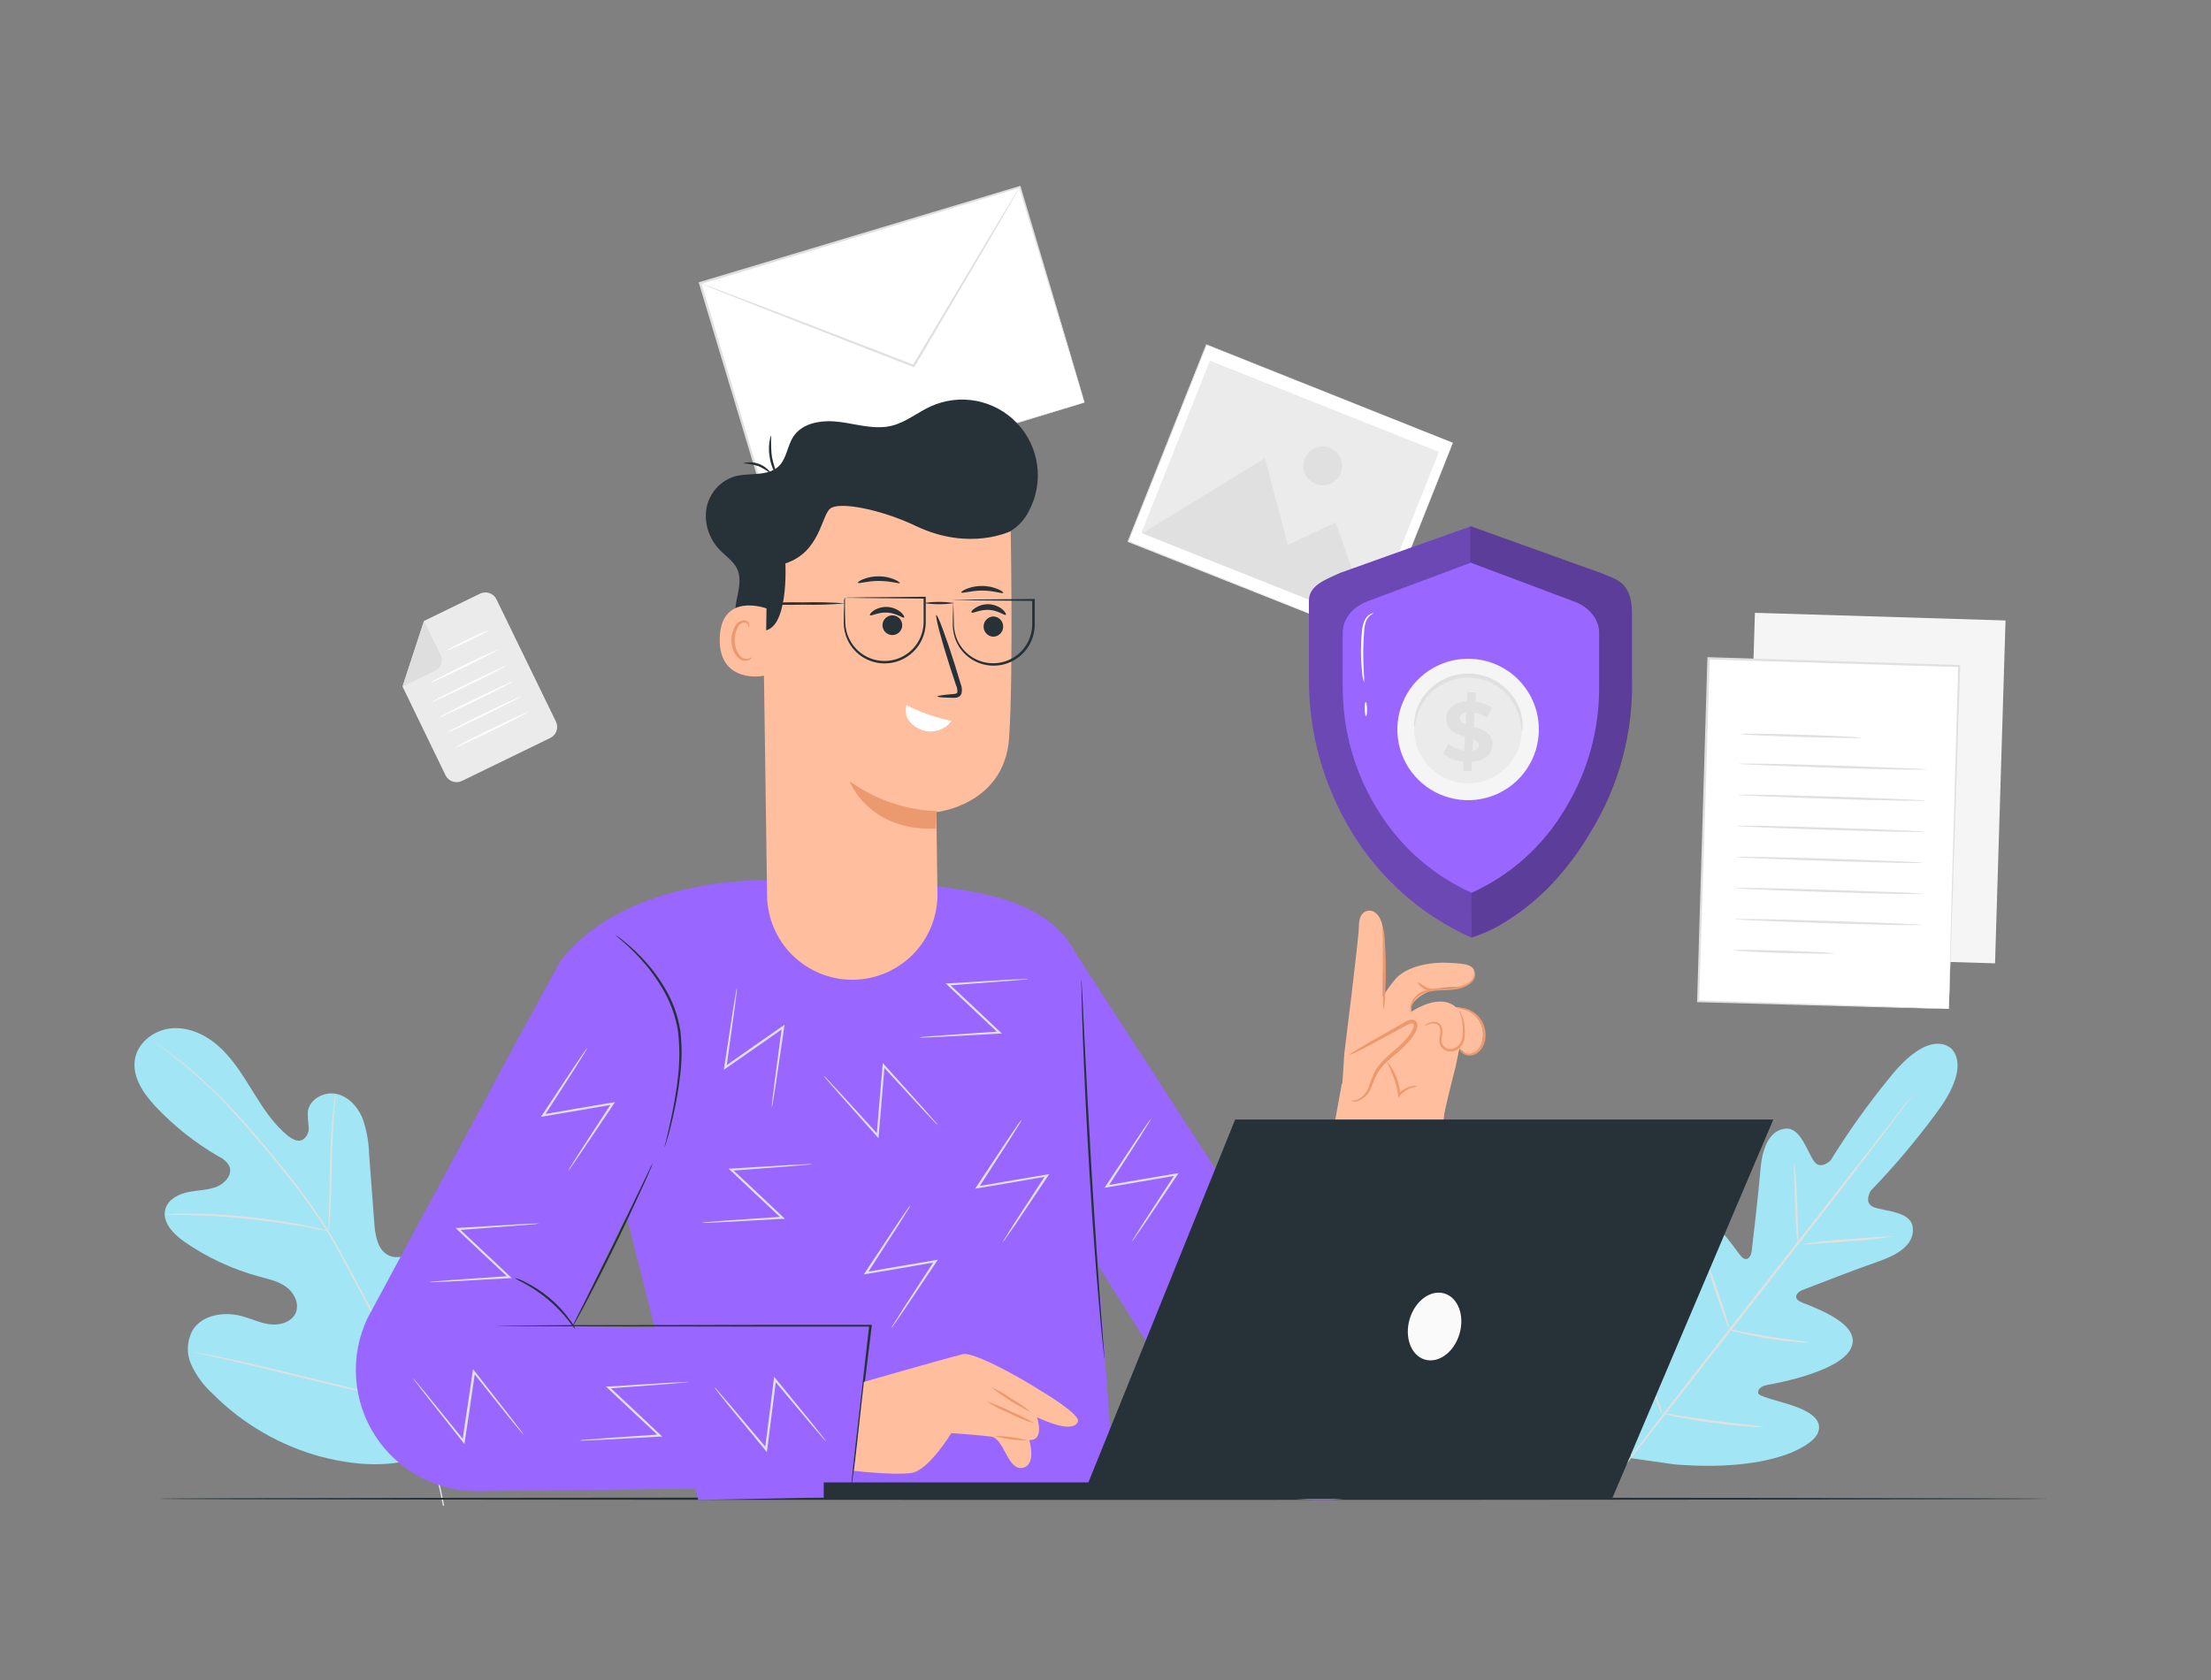 <svg xmlns="http://www.w3.org/2000/svg" width="500" height="380" viewBox="0 0 500 380" fill="none"><rect x="0" y="0" width="500" height="380" fill="#808080" stroke="none"/><path d="M99.24 328.06C113.08 316.73 114.87 297.69 112.91 280.87C112.58 278.06 112.65 275.07 111.09 272.71C109.53 270.35 106.23 268.92 103.77 270.32C101.77 271.48 101.01 273.99 99.99 276.1C98.619 278.935 96.477 281.326 93.81 283C92.07 284.08 89.87 284.83 87.99 284C85.42 282.86 84.86 279.53 84.65 276.73C84.25 271.51 83.857 266.287 83.47 261.06C83.404 258.245 82.884 255.459 81.93 252.81C80.83 250.23 78.68 247.92 75.93 247.4C73.18 246.88 69.93 248.68 69.61 251.47C69.597 252.64 69.664 253.809 69.81 254.97C69.867 255.55 69.753 256.135 69.483 256.651C69.213 257.168 68.799 257.595 68.29 257.88C67.19 258.3 65.99 257.6 65.07 256.88C61.91 254.3 59.62 250.82 57.47 247.35C55.32 243.88 53.21 240.35 50.3 237.45C47.39 234.55 43.51 232.45 39.43 232.55C35.35 232.65 31.22 235.5 30.52 239.55C29.82 243.6 32.47 247.4 35.27 250.38C39.44 254.782 44.223 258.561 49.47 261.6C50.475 262.048 51.312 262.805 51.86 263.76C52.63 265.58 50.99 267.58 49.18 268.35C47.12 269.22 44.8 269.19 42.61 269.63C40.42 270.07 38.1 271.23 37.43 273.36C36.51 276.36 39.18 279.12 41.72 280.89C46.839 284.434 52.523 287.082 58.53 288.72C60.68 289.3 62.93 289.78 64.73 291.09C66.53 292.4 67.73 294.83 66.9 296.89C66.07 298.95 63.49 299.79 61.27 299.57C59.05 299.35 57 298.34 54.85 297.74C50.85 296.61 45.85 297.29 43.59 300.82C42.922 302.024 42.545 303.367 42.492 304.743C42.438 306.119 42.708 307.488 43.28 308.74C44.444 311.23 46.097 313.461 48.14 315.3C54.947 322.136 63.441 327.049 72.76 329.54C82.06 331.89 90.51 332.04 99.24 328.06Z" fill="#A2E5F4"></path><path d="M100.45 340.55C99.012 332.793 96.825 325.194 93.92 317.86C90.329 308.901 86.219 300.16 81.61 291.68L78 285C76.82 282.8 75.65 280.62 74.37 278.56C71.917 274.611 69.246 270.802 66.37 267.15C63.64 263.64 60.91 260.4 58.37 257.4C55.83 254.4 53.37 251.65 51 249.23C47.312 245.404 43.33 241.873 39.09 238.67C37.59 237.53 36.39 236.67 35.58 236.13L34.65 235.49C34.544 235.417 34.433 235.351 34.32 235.29C34.32 235.29 34.42 235.38 34.62 235.53L35.53 236.2C36.33 236.78 37.53 237.64 38.99 238.8C43.181 242.046 47.122 245.602 50.78 249.44C53.11 251.86 55.55 254.62 58.11 257.63C60.67 260.64 63.37 263.88 66.11 267.39C68.985 271.036 71.656 274.838 74.11 278.78C75.38 280.83 76.54 283 77.72 285.2L81.3 291.89C85.871 300.358 89.964 309.075 93.56 318C96.469 325.308 98.679 332.875 100.16 340.6" fill="#E0E0E0"></path><path d="M74.29 278.51C74.384 278.11 74.438 277.701 74.45 277.29C74.53 276.51 74.61 275.36 74.69 273.95C74.86 271.13 74.96 267.23 75.06 262.95C75.16 258.67 75.32 254.75 75.55 251.95C75.65 250.54 75.76 249.41 75.84 248.62C75.898 248.216 75.925 247.808 75.92 247.4C75.796 247.791 75.713 248.193 75.67 248.6C75.54 249.38 75.39 250.52 75.25 251.92C74.94 254.74 74.73 258.64 74.63 262.92C74.53 267.2 74.46 271.05 74.4 273.92C74.35 275.27 74.32 276.4 74.29 277.26C74.25 277.676 74.25 278.094 74.29 278.51Z" fill="#E0E0E0"></path><path d="M37.26 274.79H37.64H38.73C39.67 274.79 41.03 274.79 42.73 274.84C46.1 274.91 50.73 275.17 55.88 275.7C61.03 276.23 65.61 276.91 68.93 277.5C70.59 277.79 71.93 278.05 72.86 278.23L73.92 278.44C74.17 278.44 74.3 278.5 74.3 278.44C74.187 278.38 74.066 278.34 73.94 278.32L72.89 278.03C71.98 277.8 70.64 277.49 68.98 277.17C65.67 276.5 61.05 275.77 55.92 275.23C50.79 274.69 46.12 274.49 42.73 274.5C41.04 274.5 39.73 274.5 38.73 274.59L37.65 274.66C37.514 274.683 37.382 274.726 37.26 274.79Z" fill="#E0E0E0"></path><path d="M93.46 317.22C93.539 317.069 93.606 316.912 93.66 316.75C93.8 316.4 93.96 315.95 94.17 315.4C94.61 314.22 95.17 312.49 95.91 310.4C97.32 306.13 99.09 300.17 100.97 293.56C102.85 286.95 104.56 280.99 105.9 276.7C106.57 274.6 107.11 272.88 107.51 271.62C107.69 271.06 107.83 270.62 107.94 270.24C108.001 270.082 108.045 269.918 108.07 269.75C107.981 269.894 107.91 270.048 107.86 270.21C107.73 270.57 107.56 271.02 107.35 271.57C106.91 272.75 106.35 274.47 105.62 276.57C104.2 280.84 102.43 286.8 100.56 293.41C98.69 300.02 97 306 95.62 310.27C94.96 312.37 94.41 314.09 94.02 315.34C93.84 315.91 93.7 316.34 93.58 316.73C93.524 316.889 93.484 317.053 93.46 317.22Z" fill="#E0E0E0"></path><path d="M43.72 305.79C43.875 305.864 44.04 305.915 44.21 305.94L45.66 306.28L51 307.5C55.5 308.5 61.7 310.03 68.55 311.71C75.4 313.39 81.61 314.85 86.13 315.81C88.39 316.29 90.22 316.66 91.49 316.89L92.95 317.15C93.121 317.189 93.295 317.213 93.47 317.22C93.311 317.147 93.142 317.097 92.97 317.07L91.52 316.73L86.19 315.51C81.69 314.51 75.49 312.98 68.65 311.3C61.81 309.62 55.59 308.16 51.07 307.2C48.81 306.72 46.98 306.35 45.71 306.12L44.24 305.85C44.068 305.816 43.894 305.796 43.72 305.79Z" fill="#E0E0E0"></path><path d="M230.61 42.314L158.309 64.06L172.967 112.793L245.267 91.047L230.61 42.314Z" fill="white"></path><path d="M245.28 91C245.28 91 245.17 90.69 244.99 90.11C244.81 89.53 244.54 88.65 244.19 87.53C243.5 85.27 242.48 81.96 241.19 77.74C238.61 69.27 234.92 57.12 230.42 42.33L230.68 42.47L158.4 64.3L158.58 63.97L173.22 112.71L172.92 112.55L225 97L239.91 92.59L243.91 91.42L244.91 91.12L245.27 91.03L244.95 91.14L243.95 91.46L240.03 92.66L225.21 97.19L173.05 113L172.82 113.07L172.75 112.84C168.28 97.99 163.3 81.48 158.07 64.11L158 63.86L158.24 63.79L230.55 42.09L230.75 42.03L230.81 42.23C235.24 57.1 238.87 69.31 241.41 77.82C242.65 82.04 243.63 85.34 244.29 87.61C244.62 88.71 244.86 89.56 245.04 90.16C245.22 90.76 245.28 91 245.28 91Z" fill="#E0E0E0"></path><path d="M230.62 42.3C230.593 42.376 230.56 42.45 230.52 42.52L230.18 43.14C229.85 43.71 229.4 44.5 228.84 45.5L223.79 54.17L206.85 82.9L206.73 83.09L206.53 83.01L204.32 82.16L171.75 69.45L161.9 65.55L159.24 64.46L158.55 64.17C158.467 64.142 158.39 64.102 158.32 64.05C158.407 64.058 158.492 64.081 158.57 64.12L159.27 64.36L161.98 65.36L171.88 69.11L204.5 81.67L206.72 82.53L206.4 82.64C213.1 71.39 219.12 61.31 223.48 53.98L228.67 45.4C229.27 44.4 229.75 43.65 230.09 43.08L230.48 42.49C230.56 42.36 230.61 42.29 230.62 42.3Z" fill="#E0E0E0"></path><path d="M441 237C441 237 436.31 232.36 427.17 243.95C422.378 249.817 417.978 255.994 414 262.44C414 262.44 411.72 264.8 410.22 262.66C408.72 260.52 407.17 255 403.83 255.28C400.49 255.56 398.57 259 398.12 264.49C397.67 269.98 396.26 281.99 396.12 283.07C395.98 284.15 395.12 285.56 393.83 284.27C392.54 282.98 386.05 272 381 275.38C375.95 278.76 377.23 294.3 377.34 295.99C377.45 297.68 376.99 298.32 376.15 298.56C375.31 298.8 373.46 294.9 371.47 291.85C369.48 288.8 366.65 285.59 363.91 287.8C361.17 290.01 358.26 300.88 365.18 320.85L368.99 329.85L378.74 331.24C399.81 332.93 409.61 327.4 411.06 324.19C412.51 320.98 408.71 319.04 405.25 317.88C401.79 316.72 397.55 315.88 397.58 315.03C397.61 314.18 398.1 313.56 399.77 313.24C401.44 312.92 416.77 310.24 418.77 304.53C420.77 298.82 408.52 295.24 406.95 294.34C405.38 293.44 406.54 292.21 407.54 291.82C408.54 291.43 419.82 287.04 425.03 285.24C430.24 283.44 433.11 280.82 432.52 277.4C431.93 273.98 426.22 273.99 423.77 273.06C421.32 272.13 423.04 269.35 423.04 269.35C428.308 263.897 433.209 258.101 437.71 252C446.64 240.24 440.82 236.81 440.82 236.81" fill="#A2E5F4"></path><path d="M432.76 247.32C432.715 247.409 432.661 247.492 432.6 247.57L432.09 248.29C431.61 248.93 430.94 249.84 430.09 251C428.34 253.35 425.79 256.73 422.61 260.89C416.26 269.21 407.38 280.63 397.52 293.19L372.3 325.4L364.69 335.19L362.61 337.84L362.06 338.52C361.93 338.67 361.87 338.75 361.86 338.74C361.905 338.652 361.958 338.568 362.02 338.49L362.53 337.78L364.53 335.06C366.27 332.71 368.83 329.33 372 325.17C378.35 316.85 387.24 305.43 397.11 292.87C406.98 280.31 415.85 268.93 422.32 260.66C425.51 256.55 428.11 253.22 429.93 250.88C430.81 249.75 431.51 248.88 432 248.22L432.56 247.54C432.68 247.39 432.75 247.31 432.76 247.32Z" fill="#E0E0E0"></path><path d="M405.69 263.09C405.908 263.948 406.032 264.826 406.06 265.71C406.21 267.33 406.34 269.58 406.43 272.07C406.52 274.56 406.56 276.62 406.61 278.43C406.684 279.309 406.684 280.192 406.61 281.07C406.393 280.213 406.273 279.334 406.25 278.45C406.12 276.82 406.01 274.57 405.92 272.09C405.83 269.61 405.77 267.54 405.7 265.73C405.62 264.852 405.617 263.969 405.69 263.09Z" fill="#E0E0E0"></path><path d="M407.45 281.42C410.872 280.868 414.319 280.49 417.78 280.29C423.49 279.82 428.14 279.55 428.15 279.69C424.727 280.237 421.28 280.611 417.82 280.81C412.11 281.29 407.47 281.56 407.45 281.42Z" fill="#E0E0E0"></path><path d="M390.86 300.7C391.757 300.769 392.647 300.913 393.52 301.13C395.16 301.44 397.41 301.87 399.91 302.27C402.41 302.67 404.68 302.97 406.33 303.18C407.23 303.252 408.123 303.396 409 303.61C408.1 303.687 407.195 303.667 406.3 303.55C404.63 303.43 402.3 303.19 399.83 302.78C397.36 302.37 395.06 301.89 393.44 301.49C392.554 301.32 391.689 301.055 390.86 300.7Z" fill="#E0E0E0"></path><path d="M385.62 284.48C386.035 285.205 386.371 285.973 386.62 286.77C387.15 288.22 387.86 290.22 388.62 292.44C389.38 294.66 390.02 296.68 390.47 298.16C390.752 298.942 390.959 299.749 391.09 300.57C390.669 299.845 390.333 299.073 390.09 298.27C389.55 296.83 388.85 294.83 388.09 292.61C387.33 290.39 386.69 288.36 386.24 286.89C385.946 286.112 385.739 285.303 385.62 284.48Z" fill="#E0E0E0"></path><path d="M368.81 299.64C369.292 300.591 369.699 301.577 370.03 302.59C370.72 304.44 371.64 307 372.63 309.84C373.62 312.68 374.48 315.26 375.09 317.13C375.466 318.13 375.757 319.161 375.96 320.21C375.47 319.246 375.062 318.242 374.74 317.21C374.05 315.37 373.13 312.81 372.14 309.97C371.15 307.13 370.28 304.55 369.68 302.67C369.306 301.686 369.015 300.673 368.81 299.64Z" fill="#E0E0E0"></path><path d="M375.93 319.67C377.069 319.735 378.202 319.882 379.32 320.11C381.4 320.44 384.32 320.89 387.47 321.31C390.62 321.73 393.55 322.05 395.64 322.31C396.778 322.385 397.911 322.535 399.03 322.76C397.889 322.829 396.745 322.802 395.61 322.68C393.5 322.54 390.61 322.28 387.4 321.85C384.19 321.42 381.32 320.92 379.25 320.51C378.122 320.321 377.012 320.04 375.93 319.67Z" fill="#E0E0E0"></path><path d="M396.86 138.612L394.49 216.166L451.164 217.898L453.533 140.344L396.86 138.612Z" fill="#F5F5F5"></path><path d="M386.426 148.922L384.057 226.476L440.73 228.207L443.1 150.654L386.426 148.922Z" fill="white"></path><path d="M440.72 228.19C440.713 228.063 440.713 227.937 440.72 227.81C440.72 227.55 440.72 227.19 440.72 226.72C440.72 225.72 440.77 224.32 440.82 222.48C440.92 218.77 441.06 213.38 441.24 206.55C441.63 192.9 442.18 173.55 442.83 150.64L443.06 150.88L386.39 149.17L386.66 148.92C385.75 177.92 384.92 204.71 384.24 226.47L384.03 226.25L425.19 227.62L436.64 228.02L439.64 228.14L440.69 228.19H439.69L436.69 228.12L425.29 227.83L384 226.68H383.79V226.47C384.44 204.7 385.24 177.88 386.11 148.91V148.65H386.38L443.04 150.41H443.28V150.65C442.53 173.65 441.9 193.03 441.45 206.71C441.22 213.51 441.03 218.89 440.91 222.58C440.84 224.4 440.79 225.8 440.75 226.77C440.75 227.23 440.75 227.59 440.7 227.84C440.65 228.09 440.72 228.19 440.72 228.19Z" fill="#E0E0E0"></path><path d="M421 166.86C421 167.01 414.83 166.93 407.23 166.7C399.63 166.47 393.46 166.16 393.46 166.02C393.46 165.88 399.64 165.95 407.24 166.18C414.84 166.41 421 166.72 421 166.86Z" fill="#E0E0E0"></path><path d="M435.64 174.06C435.64 174.2 426.14 174.06 414.42 173.67C402.7 173.28 393.2 172.9 393.21 172.76C393.22 172.62 402.71 172.76 414.44 173.15C426.17 173.54 435.65 173.91 435.64 174.06Z" fill="#E0E0E0"></path><path d="M435.43 181.09C435.43 181.23 425.92 181.09 414.2 180.7C402.48 180.31 392.99 179.93 392.99 179.79C392.99 179.65 402.5 179.79 414.22 180.18C425.94 180.57 435.43 180.94 435.43 181.09Z" fill="#E0E0E0"></path><path d="M435.21 188.12C435.21 188.26 425.71 188.12 413.99 187.73C402.27 187.34 392.78 186.96 392.78 186.82C392.78 186.68 402.29 186.82 414.01 187.21C425.73 187.6 435.22 188 435.21 188.12Z" fill="#E0E0E0"></path><path d="M435 195.15C435 195.29 425.49 195.15 413.78 194.76C402.07 194.37 392.56 193.99 392.56 193.85C392.56 193.71 402.07 193.85 413.79 194.24C425.51 194.63 435 195 435 195.15Z" fill="#E0E0E0"></path><path d="M434.79 202.18C434.79 202.32 425.28 202.18 413.56 201.79C401.84 201.4 392.35 201.02 392.35 200.88C392.35 200.74 401.86 200.88 413.58 201.27C425.3 201.66 434.79 202 434.79 202.18Z" fill="#E0E0E0"></path><path d="M434.57 209.21C434.57 209.35 425.06 209.21 413.35 208.82C401.64 208.43 392.13 208.05 392.14 207.91C392.15 207.77 401.64 207.91 413.36 208.3C425.08 208.69 434.58 209.06 434.57 209.21Z" fill="#E0E0E0"></path><path d="M414.73 215.64C414.73 215.78 409.62 215.74 403.32 215.55C397.02 215.36 391.92 215.08 391.92 214.94C391.92 214.8 397.03 214.84 403.33 215.03C409.63 215.22 414.73 215.49 414.73 215.64Z" fill="#E0E0E0"></path><path d="M272.854 77.967L255.12 122.506L310.827 144.686L328.56 100.146L272.854 77.967Z" fill="white"></path><path d="M328.55 100.15L328.28 100.05L327.5 99.75L324.5 98.55L313.07 94L272.81 78L272.93 77.95L255.21 122.48L255.15 122.34L310.85 144.54H310.74C316.1 131.12 320.55 120 323.65 112.23C325.21 108.35 326.43 105.3 327.26 103.23L328.26 100.86L328.59 100.04L328.28 100.85C328.07 101.39 327.76 102.18 327.35 103.21C326.53 105.29 325.35 108.34 323.79 112.21C320.7 119.99 316.27 131.14 310.94 144.59V144.67H310.86L255.08 122.6H254.98V122.5C261.39 106.42 267.44 91.22 272.72 77.97V77.88H272.8L313.16 94L324.53 98.56L327.53 99.76L328.3 100.07L328.55 100.15Z" fill="#E0E0E0"></path><path d="M273.615 81.585L258.116 120.513L309.912 141.135L325.411 102.207L273.615 81.585Z" fill="#EBEBEB"></path><path d="M258.32 120.63L286.05 103.63L291.23 123.23L302.05 118.17L310.12 141.25L258.32 120.63Z" fill="#E0E0E0"></path><path d="M303.19 107C302.869 107.807 302.316 108.501 301.6 108.993C300.885 109.485 300.039 109.754 299.171 109.766C298.302 109.778 297.45 109.532 296.721 109.059C295.993 108.586 295.421 107.908 295.078 107.11C294.735 106.312 294.636 105.431 294.795 104.577C294.953 103.723 295.361 102.935 295.967 102.313C296.573 101.691 297.35 101.263 298.2 101.082C299.05 100.902 299.934 100.978 300.74 101.3C301.276 101.513 301.764 101.829 302.177 102.231C302.591 102.633 302.921 103.112 303.148 103.641C303.376 104.171 303.497 104.74 303.504 105.317C303.511 105.893 303.404 106.465 303.19 107Z" fill="#E0E0E0"></path><path d="M463.3 339C463.3 339.15 367.65 339.27 249.7 339.27C131.75 339.27 36.07 339.17 36.07 339C36.07 338.83 131.7 338.72 249.7 338.72C367.7 338.72 463.3 338.87 463.3 339Z" fill="#263238"></path><path d="M141.81 275.49L111.62 245.16L126.8 217.28C141.98 197.84 174.12 199.09 174.12 199.09C189.976 198.012 205.905 198.99 221.51 202C247.04 207 244.98 223.86 244.98 223.86L248.4 286.43L252.07 337.38L157.92 339.28L141.81 275.53" fill="#9966FF"></path><path d="M192.53 336.3L108.2 337.3C103.554 337.354 98.971 336.226 94.881 334.023C90.791 331.82 87.328 328.613 84.818 324.703C82.307 320.794 80.832 316.311 80.529 311.675C80.227 307.039 81.108 302.402 83.09 298.2L119.15 231.33L152 253.53L129.59 300L197.85 301.22L192.53 336.3Z" fill="#9966FF"></path><path d="M242 213.66L309.67 318.14L270.19 320.72C270.19 320.72 246.61 283.57 247.14 284.33C248.08 285.73 242 213.66 242 213.66Z" fill="#9966FF"></path><path d="M150.3 259.54C150.302 259.357 150.333 259.174 150.39 259C150.49 258.6 150.6 258.1 150.75 257.48C151.06 256.17 151.52 254.27 151.99 251.91C152.46 249.55 152.99 246.71 153.32 243.55C153.726 240.125 153.726 236.665 153.32 233.24C152.777 229.844 151.593 226.583 149.83 223.63C148.413 221.199 146.737 218.929 144.83 216.86C143.545 215.446 142.176 214.11 140.73 212.86C140.179 212.429 139.651 211.968 139.15 211.48C139.313 211.561 139.467 211.658 139.61 211.77C139.89 211.98 140.34 212.27 140.86 212.7C142.364 213.887 143.781 215.181 145.1 216.57C147.071 218.624 148.802 220.895 150.26 223.34C152.085 226.338 153.308 229.664 153.86 233.13C154.256 236.597 154.229 240.1 153.78 243.56C153.442 246.376 152.962 249.173 152.34 251.94C151.82 254.31 151.34 256.2 150.93 257.5C150.75 258.15 150.59 258.65 150.48 258.99C150.438 259.179 150.377 259.363 150.3 259.54Z" fill="#263238"></path><path d="M147.58 263.14C147.435 263.661 147.241 264.166 147 264.65C146.6 265.65 146 266.99 145.23 268.65C143.7 272.04 141.53 276.7 139.03 281.8C136.53 286.9 134.17 291.47 132.42 294.8C131.54 296.44 130.82 297.8 130.31 298.67C130.066 299.154 129.785 299.619 129.47 300.06C129.649 299.55 129.87 299.055 130.13 298.58C130.64 297.58 131.3 296.24 132.13 294.63L138.6 281.63C141.05 276.56 143.28 271.98 144.94 268.55C145.72 266.94 146.36 265.6 146.86 264.55C147.06 264.061 147.301 263.589 147.58 263.14Z" fill="#263238"></path><path d="M192.53 336.3C192.53 336.3 192.53 336.24 192.53 336.13C192.53 336.02 192.53 335.82 192.53 335.61C192.58 335.13 192.65 334.46 192.73 333.61C192.93 331.83 193.21 329.3 193.56 326.11C194.3 319.64 195.36 310.54 196.56 299.81L196.8 300.07H171.89L128.38 300L115.18 299.92L111.59 299.87H110.65H110.33C110.436 299.857 110.544 299.857 110.65 299.87H111.59L115.18 299.82L128.38 299.74L171.96 299.67H196.87H197.14V299.93C195.82 310.65 194.71 319.75 193.91 326.21C193.51 329.39 193.18 331.92 192.91 333.7C192.803 334.54 192.713 335.207 192.64 335.7L192.56 336.21C192.55 336.24 192.54 336.3 192.53 336.3Z" fill="#263238"></path><path d="M130.18 300.74C129.576 300.073 129.015 299.368 128.5 298.63C125.805 295.247 122.467 292.429 118.68 290.34C117.871 289.948 117.083 289.514 116.32 289.04C117.207 289.248 118.06 289.585 118.85 290.04C122.795 291.989 126.206 294.868 128.79 298.43C129.358 299.132 129.825 299.91 130.18 300.74Z" fill="#263238"></path><path d="M249.8 307.36C249.727 307.075 249.68 306.784 249.66 306.49C249.59 305.88 249.5 305.05 249.38 304C249.15 301.84 248.84 298.71 248.51 294.84C247.82 287.09 247.03 276.37 246.33 264.53C245.63 252.69 245.14 241.95 244.86 234.18C244.72 230.29 244.62 227.18 244.58 224.97C244.58 223.92 244.58 223.09 244.53 222.47C244.515 222.18 244.515 221.89 244.53 221.6C244.585 221.887 244.615 222.178 244.62 222.47C244.62 223.08 244.7 223.92 244.76 224.97C244.87 227.19 245.02 230.32 245.21 234.16C245.58 241.93 246.13 252.65 246.83 264.5C247.53 276.35 248.27 287.05 248.83 294.81C249.13 298.64 249.37 301.81 249.54 303.99C249.62 304.99 249.68 305.87 249.73 306.48C249.78 306.771 249.803 307.065 249.8 307.36Z" fill="#263238"></path><path d="M174.52 250.51C174.524 250.051 174.561 249.594 174.63 249.14C174.75 248.19 174.9 246.92 175.09 245.36C175.53 242.06 176.09 237.54 176.83 232.3L177.21 232.54L170.74 237.07L164.16 241.65L163.69 241.98L163.77 241.41C164.57 236.22 165.25 231.74 165.77 228.41C166.03 226.88 166.23 225.62 166.39 224.68C166.444 224.229 166.537 223.784 166.67 223.35C166.671 223.806 166.63 224.261 166.55 224.71C166.43 225.65 166.28 226.91 166.08 228.46C165.63 231.74 165 236.23 164.28 241.46L163.9 241.22L170.47 236.62L176.95 232.11L177.42 231.78L177.34 232.35C176.57 237.57 175.9 242.09 175.42 245.35C175.17 246.9 174.97 248.17 174.82 249.11C174.762 249.585 174.662 250.053 174.52 250.51Z" fill="#E0E0E0"></path><path d="M212.16 254.56C211.8 254.273 211.465 253.955 211.16 253.61C210.51 252.91 209.63 251.98 208.55 250.84L199.62 241.16L200.05 241.01C199.84 243.46 199.62 246.12 199.39 248.88C199.16 251.64 198.92 254.38 198.71 256.88L198.66 257.46L198.28 257.03L189.59 247.23L187.11 244.37C186.794 244.043 186.513 243.684 186.27 243.3C186.63 243.606 186.964 243.94 187.27 244.3L189.85 247.06L198.67 256.73L198.24 256.88C198.45 254.39 198.67 251.69 198.91 248.88C199.15 246.07 199.37 243.46 199.58 241.01L199.63 240.44L200.01 240.86L208.81 250.67L211.32 253.54C211.626 253.858 211.907 254.199 212.16 254.56Z" fill="#E0E0E0"></path><path d="M231.1 253.22C230.914 253.642 230.686 254.044 230.42 254.42L228.42 257.64L221.28 268.72L221.04 268.34L228.8 267L236.7 265.67L237.27 265.57L237 266L229.7 276.86L227.5 280C227.256 280.384 226.982 280.749 226.68 281.09C226.877 280.681 227.105 280.286 227.36 279.91L229.36 276.71L236.51 265.71L236.76 266.09L228.86 267.46L221.07 268.78L220.5 268.87L220.82 268.4L228.11 257.4L230.25 254.25C230.512 253.89 230.796 253.546 231.1 253.22Z" fill="#E0E0E0"></path><path d="M205.91 272.6C205.722 273.018 205.494 273.416 205.23 273.79L203.23 277.02L196.1 288.09L195.85 287.71L203.63 286.37L211.54 285.03L212.11 284.94L211.78 285.41L204.48 296.28L202.33 299.4C202.091 299.785 201.817 300.147 201.51 300.48C201.71 300.072 201.937 299.678 202.19 299.3C202.71 298.5 203.39 297.43 204.19 296.11L211.34 285.11L211.59 285.49L203.69 286.86L195.9 288.17L195.33 288.27L195.65 287.79L202.94 276.79C203.82 275.49 204.54 274.43 205.09 273.64C205.338 273.274 205.612 272.926 205.91 272.6Z" fill="#E0E0E0"></path><path d="M260.34 253C260.141 253.412 259.914 253.81 259.66 254.19L257.66 257.42L250.53 268.49L250.28 268.11L258.06 266.77L265.97 265.43L266.54 265.34L266.22 265.81L258.91 276.68C258.03 277.96 257.31 279.01 256.76 279.79C256.523 280.179 256.248 280.545 255.94 280.88C256.142 280.471 256.372 280.077 256.63 279.7L258.63 276.51L265.78 265.51L266.03 265.89L258.13 267.25L250.34 268.57L249.78 268.67L250.09 268.19L257.38 257.19L259.53 254.04C259.765 253.668 260.037 253.319 260.34 253Z" fill="#E0E0E0"></path><path d="M291.74 303.34C291.382 303.068 291.048 302.767 290.74 302.44L288 299.8L278.59 290.58L279.01 290.41C278.93 292.87 278.85 295.53 278.76 298.3C278.67 301.07 278.56 303.82 278.47 306.3V306.88L278.06 306.47L268.9 297.12L266.28 294.39C265.954 294.081 265.654 293.746 265.38 293.39C265.736 293.664 266.07 293.965 266.38 294.29L269.1 296.92L278.4 306.14L277.97 306.31C278.05 303.81 278.14 301.11 278.23 298.31C278.32 295.51 278.43 292.88 278.52 290.42V289.85L278.92 290.25L288.19 299.61L290.84 302.35C291.167 302.654 291.468 302.986 291.74 303.34Z" fill="#E0E0E0"></path><path d="M132.89 236.94C132.694 237.354 132.467 237.752 132.21 238.13L130.21 241.36L123.08 252.44L122.83 252.06L130.61 250.71L138.52 249.38L139.09 249.28L138.77 249.76L131.46 260.62L129.32 263.74C129.077 264.122 128.803 264.483 128.5 264.82C128.692 264.411 128.919 264.019 129.18 263.65L131.18 260.45C132.99 257.68 135.47 253.88 138.33 249.45L138.58 249.83L130.68 251.2L122.89 252.52L122.33 252.61L122.64 252.14C125.57 247.74 128.09 243.94 129.93 241.14L132.08 237.99C132.322 237.619 132.593 237.268 132.89 236.94Z" fill="#E0E0E0"></path><path d="M93.35 311.72C93.687 312.024 93.995 312.359 94.27 312.72L96.71 315.65L105 325.88L104.56 326C104.92 323.57 105.3 320.93 105.71 318.18C106.12 315.43 106.52 312.72 106.89 310.25L106.97 309.68L107.33 310.14L115.39 320.46L117.68 323.46C117.971 323.807 118.232 324.179 118.46 324.57C118.132 324.26 117.827 323.926 117.55 323.57L115.15 320.65L107 310.44L107.44 310.33C107.08 312.8 106.69 315.48 106.28 318.26C105.87 321.04 105.48 323.64 105.11 326.07L105.03 326.64L104.67 326.19L96.51 315.85L94.18 312.85C93.878 312.492 93.601 312.115 93.35 311.72Z" fill="#E0E0E0"></path><path d="M183.65 263.3C183.202 263.396 182.747 263.456 182.29 263.48L178.49 263.81L165.35 264.81L165.51 264.39L171.27 269.79L177.1 275.29L177.52 275.69H176.94L163.87 276.41L160.09 276.57C159.637 276.609 159.182 276.609 158.73 276.57C159.175 276.481 159.626 276.424 160.08 276.4L163.85 276.1L176.91 275.2L176.76 275.62L170.91 270.14L165.17 264.72L164.75 264.32H165.32L178.47 263.53L182.27 263.34C182.728 263.292 183.19 263.279 183.65 263.3Z" fill="#E0E0E0"></path><path d="M161.49 313.7C161.823 314.014 162.137 314.348 162.43 314.7L164.92 317.58L173.43 327.64L172.99 327.76C173.3 325.32 173.64 322.68 173.99 319.93C174.34 317.18 174.7 314.45 174.99 311.98L175.07 311.4L175.43 311.85L183.71 322L186.06 325C186.351 325.348 186.618 325.716 186.86 326.1C186.522 325.793 186.211 325.459 185.93 325.1L183.47 322.23L175.07 312.23L175.5 312.1C175.19 314.58 174.85 317.26 174.5 320.05C174.15 322.84 173.8 325.45 173.5 327.89L173.42 328.46L173.06 328.02L164.69 317.84L162.31 314.84C162 314.488 161.725 314.106 161.49 313.7Z" fill="#E0E0E0"></path><path d="M121.88 276.74C121.433 276.838 120.978 276.899 120.52 276.92L116.73 277.24L103.59 278.24L103.74 277.81L109.51 283.22L115.34 288.72L115.76 289.12H115.18L102.11 289.84L98.33 290C97.888 290.038 97.442 290.038 97 290C97.444 289.904 97.896 289.848 98.35 289.83L102.12 289.53L115.18 288.62L115.03 289.05L109.18 283.57L103.43 278.15L103.02 277.75H103.59L116.74 276.95L120.54 276.77C120.985 276.727 121.433 276.716 121.88 276.74Z" fill="#E0E0E0"></path><path d="M155.91 312.57C155.462 312.665 155.007 312.722 154.55 312.74L150.75 313.07L137.61 314.07L137.77 313.64L143.53 319.05L149.36 324.55L149.78 324.95H149.21L136.13 325.66L132.35 325.83C131.897 325.869 131.442 325.869 130.99 325.83C131.434 325.734 131.886 325.678 132.34 325.66L136.11 325.36L149.17 324.45L149.02 324.88L143.17 319.4L137.43 314L137.01 313.61H137.58L150.73 312.81L154.54 312.63C154.994 312.569 155.452 312.549 155.91 312.57Z" fill="#E0E0E0"></path><path d="M232.72 221.41C232.272 221.506 231.817 221.566 231.36 221.59L227.56 221.91L214.43 222.91L214.58 222.49L220.34 227.89L226.17 233.39L226.59 233.79H226.02L212.94 234.51L209.16 234.67C208.707 234.709 208.252 234.709 207.8 234.67C208.244 234.574 208.696 234.517 209.15 234.5L212.92 234.2L225.99 233.3L225.83 233.72L220 228.25L214.26 222.83L213.84 222.43H214.41L227.56 221.63L231.37 221.45C231.818 221.403 232.269 221.39 232.72 221.41Z" fill="#E0E0E0"></path><path d="M195.36 312.57C195.36 312.57 212.18 307.72 217.75 306.3C219.92 305.75 229.21 310.65 235.63 314.73C235.63 314.73 244.47 319.97 243.76 321.58C242.97 323.36 239.76 323 234.51 320.58C234.51 320.58 236.33 325.85 232.76 325.73C232.76 325.73 234.53 331.43 231.19 332.02C227.85 332.61 227.07 325.34 224.13 324.95C221.19 324.56 215.13 324.16 215.13 324.16C215.13 324.16 210.06 332.56 206.13 333.16C202.2 333.76 193.13 332.69 193.13 332.69L195.36 312.57Z" fill="#FFBE9D"></path><path d="M224.07 313.73C225.716 314.463 227.29 315.351 228.77 316.38C230.34 317.268 231.82 318.306 233.19 319.48C229.969 317.867 226.914 315.941 224.07 313.73Z" fill="#EB996E"></path><path d="M223.08 317C225.001 317.605 226.868 318.371 228.66 319.29C230.513 320.043 232.299 320.949 234 322C232.078 321.402 230.211 320.639 228.42 319.72C226.564 318.971 224.777 318.061 223.08 317Z" fill="#EB996E"></path><path d="M224.88 324.81C227.42 324.801 229.95 325.137 232.4 325.81C229.86 325.817 227.33 325.481 224.88 324.81Z" fill="#EB996E"></path><path d="M173.47 139C173.668 139.648 173.671 140.34 173.478 140.99C173.285 141.639 172.906 142.218 172.386 142.653C171.867 143.088 171.231 143.361 170.557 143.437C169.884 143.513 169.203 143.389 168.6 143.08C166.32 141.93 166.03 138.78 166.48 136.27C166.93 133.76 167.78 131.07 166.73 128.74C165.92 126.96 164.17 125.83 162.81 124.43C161.61 123.213 160.708 121.735 160.175 120.111C159.643 118.487 159.494 116.761 159.74 115.07C160.028 113.384 160.776 111.81 161.902 110.522C163.028 109.234 164.487 108.281 166.12 107.77C169.47 106.84 173.6 107.87 176.12 105.44C177.93 103.68 178.04 100.81 179.44 98.71C181.61 95.45 186.2 94.93 190.08 95.46C193.96 95.99 197.9 97.24 201.7 96.29C204.87 95.5 207.47 93.29 210.45 91.93C213.698 90.445 217.328 90.013 220.834 90.693C224.34 91.373 227.545 93.132 230.002 95.724C232.459 98.315 234.045 101.609 234.538 105.146C235.03 108.683 234.405 112.286 232.75 115.45C231.646 117.766 229.768 119.623 227.44 120.7" fill="#263238"></path><path d="M192.77 221.61C195.32 221.605 197.844 221.094 200.195 220.106C202.546 219.119 204.677 217.674 206.466 215.857C208.255 214.039 209.665 211.885 210.615 209.518C211.565 207.151 212.036 204.62 212 202.07L211.75 183.69C211.75 183.69 227.19 182.14 228.21 166.84C229.23 151.54 228.5 116.23 228.5 116.23C220.004 112.015 210.538 110.143 201.078 110.806C191.617 111.468 182.505 114.642 174.68 120L172.32 121.63L173.47 202.57C173.53 207.646 175.591 212.493 179.205 216.058C182.819 219.623 187.694 221.618 192.77 221.61Z" fill="#FFBE9D"></path><path d="M224.46 144C223.902 143.936 223.386 143.669 223.012 143.249C222.638 142.829 222.432 142.287 222.432 141.725C222.432 141.163 222.638 140.621 223.012 140.201C223.386 139.782 223.902 139.514 224.46 139.45C224.581 139.42 224.708 139.42 224.83 139.45C225.388 139.514 225.904 139.782 226.278 140.201C226.652 140.621 226.858 141.163 226.858 141.725C226.858 142.287 226.652 142.829 226.278 143.249C225.904 143.669 225.388 143.936 224.83 144C224.707 144.02 224.583 144.02 224.46 144Z" fill="#263238"></path><path d="M227.46 139.06C227.21 139.32 225.77 138.06 223.66 137.95C221.55 137.84 219.96 138.83 219.75 138.55C219.54 138.27 219.9 137.96 220.6 137.49C221.535 136.89 222.639 136.606 223.748 136.68C224.856 136.753 225.912 137.181 226.76 137.9C227.39 138.46 227.59 139 227.46 139.06Z" fill="#263238"></path><path d="M203.07 139.58C203.433 139.831 203.713 140.184 203.875 140.595C204.037 141.005 204.073 141.455 203.98 141.886C203.886 142.317 203.667 142.711 203.35 143.017C203.032 143.324 202.631 143.53 202.197 143.608C201.763 143.686 201.315 143.634 200.91 143.458C200.506 143.282 200.162 142.99 199.924 142.618C199.685 142.247 199.563 141.813 199.571 141.372C199.579 140.931 199.718 140.502 199.97 140.14C200.307 139.655 200.823 139.324 201.404 139.219C201.985 139.114 202.584 139.244 203.07 139.58Z" fill="#263238"></path><path d="M204.46 139.67C204.2 139.93 202.76 138.67 200.66 138.56C198.56 138.45 196.96 139.44 196.74 139.16C196.63 139.03 196.9 138.57 197.59 138.1C198.525 137.5 199.629 137.216 200.738 137.29C201.847 137.363 202.903 137.791 203.75 138.51C204.38 139.07 204.58 139.56 204.46 139.67Z" fill="#263238"></path><path d="M212 157.53C212 157.37 213.31 157.17 215.45 156.99C216 156.99 216.45 156.86 216.5 156.57C216.54 156.019 216.433 155.466 216.19 154.97C215.72 153.54 215.25 152.1 214.75 150.59C212.75 144.36 211.44 139.23 211.75 139.13C212.06 139.03 213.92 144 215.89 150.23C216.35 151.75 216.8 153.23 217.23 154.63C217.547 155.358 217.611 156.172 217.41 156.94C217.321 157.148 217.183 157.331 217.01 157.475C216.836 157.619 216.63 157.72 216.41 157.77C216.098 157.84 215.778 157.863 215.46 157.84C213.3 157.8 212 157.7 212 157.53Z" fill="#263238"></path><path d="M205 159.49C208.214 161.14 211.639 162.341 215.18 163.06C214.404 164.126 213.289 164.898 212.018 165.251C210.747 165.603 209.394 165.515 208.18 165C203.67 163.07 205 159.49 205 159.49Z" fill="white"></path><path d="M211.81 183.47C204.731 183.218 197.887 180.864 192.15 176.71C192.15 176.71 196.27 187.98 211.62 187.44L211.81 183.47Z" fill="#EB996E"></path><path d="M228.63 120.1C228.63 120.1 219.38 124.8 207.13 118.98C199.13 115.16 189.76 113.39 187.74 115.04C185.72 116.69 185.45 124.89 177.61 127.44C177.61 127.44 178.46 143.1 172.2 142.66C165.94 142.22 169.38 117.89 169.38 117.89L184.51 110.13L201.12 106.66L216.87 108.57L229.09 111.66L228.63 120.1Z" fill="#263238"></path><path d="M173.34 137.63C173.09 137.5 162.99 133.94 162.76 144.43C162.53 154.92 173.1 152.99 173.12 152.69C173.14 152.39 173.34 137.63 173.34 137.63Z" fill="#FFBE9D"></path><path d="M170 148.64C170 148.64 169.81 148.77 169.5 148.9C169.061 149.078 168.569 149.078 168.13 148.9C167.03 148.47 166.13 146.69 166.13 144.8C166.129 143.899 166.323 143.008 166.7 142.19C166.808 141.865 166.992 141.571 167.237 141.333C167.483 141.094 167.782 140.918 168.11 140.82C168.322 140.782 168.54 140.812 168.733 140.908C168.925 141.003 169.082 141.158 169.18 141.35C169.31 141.64 169.24 141.85 169.29 141.87C169.34 141.89 169.52 141.7 169.45 141.27C169.395 141.008 169.254 140.773 169.05 140.6C168.767 140.377 168.408 140.273 168.05 140.31C167.617 140.385 167.21 140.569 166.869 140.846C166.528 141.122 166.263 141.482 166.1 141.89C165.638 142.79 165.398 143.788 165.4 144.8C165.4 146.91 166.46 148.92 167.96 149.39C168.24 149.476 168.536 149.499 168.827 149.457C169.117 149.416 169.395 149.311 169.64 149.15C170 148.9 170 148.66 170 148.64Z" fill="#EB996E"></path><path d="M168 104.8C169.197 104.449 170.475 104.495 171.643 104.931C172.811 105.368 173.806 106.171 174.48 107.22C173.548 106.514 172.542 105.91 171.48 105.42C170.345 105.093 169.178 104.885 168 104.8Z" fill="#263238"></path><path d="M174.31 98.52C174.5 98.52 174.21 100.73 174.57 103.35C174.881 104.925 175.374 106.459 176.04 107.92C176.04 107.92 175.6 107.55 175.16 106.77C174.595 105.732 174.223 104.6 174.06 103.43C173.769 101.796 173.854 100.116 174.31 98.52Z" fill="#263238"></path><path d="M217.4 134C217.34 133.88 217.79 133.51 218.64 133.17C220.896 132.297 223.401 132.322 225.64 133.24C226.48 133.6 226.93 133.97 226.87 134.09C226.74 134.37 224.72 133.58 222.13 133.58C219.54 133.58 217.52 134.31 217.4 134Z" fill="#263238"></path><path d="M194 131.82C193.94 131.7 194.39 131.34 195.24 130.99C196.359 130.557 197.55 130.344 198.75 130.36C199.955 130.36 201.148 130.598 202.26 131.06C203.1 131.42 203.54 131.79 203.49 131.92C203.44 132.05 201.34 131.41 198.74 131.4C196.14 131.39 194.14 132.1 194 131.82Z" fill="#263238"></path><path d="M215.59 135.68C215.612 135.886 215.612 136.094 215.59 136.3C215.59 136.74 215.59 137.3 215.64 137.99C215.69 138.68 215.64 139.61 215.7 140.61C215.662 141.764 215.831 142.916 216.2 144.01C216.682 145.43 217.517 146.704 218.625 147.713C219.734 148.722 221.081 149.433 222.54 149.78C223.377 149.984 224.24 150.059 225.1 150C225.994 149.96 226.875 149.774 227.71 149.45C229.489 148.783 231.004 147.559 232.03 145.96C233 144.433 233.488 142.649 233.43 140.84C233.43 139.05 233.43 137.33 233.43 135.68L233.67 135.92L220.67 135.8L216.9 135.73H215.9H215.53C215.958 135.682 216.389 135.662 216.82 135.67L220.53 135.6L233.67 135.48H234V135.73C234 137.38 234 139.1 234 140.89C234.067 142.797 233.554 144.68 232.53 146.29C231.442 147.983 229.835 149.278 227.95 149.98C227.064 150.32 226.128 150.513 225.18 150.55C224.276 150.604 223.368 150.519 222.49 150.3C220.96 149.93 219.551 149.173 218.399 148.101C217.246 147.029 216.389 145.679 215.91 144.18C215.551 143.036 215.401 141.837 215.47 140.64C215.47 139.64 215.47 138.71 215.52 137.95C215.57 137.19 215.52 136.72 215.57 136.28C215.56 136.08 215.567 135.879 215.59 135.68Z" fill="#263238"></path><path d="M191.08 135.16C191.08 135.16 191.08 135.39 191.08 135.78V137.47C191.08 138.21 191.08 139.09 191.13 140.1C191.104 141.253 191.273 142.403 191.63 143.5C192.091 144.817 192.847 146.011 193.84 146.99C194.987 148.105 196.414 148.889 197.97 149.26C199.691 149.675 201.496 149.56 203.15 148.93C204.924 148.264 206.435 147.044 207.46 145.45C208.434 143.924 208.926 142.14 208.87 140.33C208.87 138.54 208.87 136.81 208.87 135.16L209.11 135.4L196.11 135.28L192.35 135.22H191.35H190.98C191.405 135.173 191.833 135.153 192.26 135.16L195.97 135.1L209.11 134.98H209.35V135.22C209.35 136.87 209.35 138.6 209.35 140.39C209.41 142.298 208.895 144.18 207.87 145.79C206.783 147.477 205.18 148.768 203.3 149.47C202.414 149.809 201.478 150.002 200.53 150.04C199.623 150.093 198.712 150.009 197.83 149.79C196.196 149.388 194.702 148.547 193.51 147.36C192.479 146.324 191.704 145.06 191.25 143.67C190.891 142.526 190.742 141.327 190.81 140.13C190.81 139.13 190.81 138.2 190.87 137.44C190.93 136.68 190.87 136.21 190.87 135.77C190.907 135.557 190.977 135.351 191.08 135.16Z" fill="#263238"></path><path d="M215.81 136.41C213.523 136.757 211.197 136.757 208.91 136.41C211.196 136.05 213.524 136.05 215.81 136.41Z" fill="#263238"></path><path d="M172 136.54C175.179 136.275 178.37 136.178 181.56 136.25C184.752 136.159 187.946 136.236 191.13 136.48C187.951 136.757 184.76 136.854 181.57 136.77C178.378 136.872 175.183 136.795 172 136.54Z" fill="#263238"></path><path d="M274.87 325.25C277.117 329.421 280.521 332.854 284.672 335.137C288.823 337.42 293.545 338.456 298.27 338.12C303.853 337.729 309.136 335.447 313.246 331.649C317.357 327.851 320.05 322.765 320.88 317.23L326.68 250.84L303.45 245.1L293.96 297.1C293.96 297.1 289 318.89 274.87 325.25Z" fill="#FFBE9D"></path><path d="M303.24 249.91L304.01 238.26C304.01 238.26 307.3 212.12 307.3 209.56C307.3 206.62 308.71 205.9 309.8 205.98C311.49 206.09 312.69 208.18 312.8 210.71C312.8 211.58 312.72 225.4 312.72 225.4C313.519 224.094 314.411 222.848 315.39 221.67C317.39 219.08 322.23 217.6 327.16 217.76C332.09 217.92 333.44 218.4 333.47 220.31C333.452 220.675 333.353 221.032 333.18 221.353C333.007 221.675 332.765 221.954 332.47 222.17C331.56 222.929 330.404 223.327 329.22 223.29C321.33 223.15 319.22 227.36 319.22 227.36L319.12 228.89C319.12 228.89 323.91 225.46 327.73 226.89C328.294 227.099 328.811 227.418 329.25 227.83C330.325 227.834 331.381 228.12 332.312 228.658C333.244 229.196 334.018 229.969 334.559 230.898C335.099 231.828 335.388 232.883 335.395 233.959C335.402 235.034 335.128 236.093 334.6 237.03C334.394 237.511 334.046 237.917 333.603 238.194C333.16 238.471 332.642 238.606 332.12 238.58C331.591 238.421 331.112 238.129 330.73 237.73C330.506 237.54 330.269 237.366 330.02 237.21L329.14 241.44C329.14 241.44 326.65 250.84 326.03 255.06" fill="#FFBE9D"></path><path d="M305.51 249C306.95 249.4 308.44 248.34 309.22 247.06C310 245.78 310.33 244.27 311.01 242.93C313.07 238.93 318.01 237.03 319.9 232.93C320.16 232.36 320.3 231.58 319.8 231.2C319.3 230.82 318.68 231.13 318.17 231.41L305.17 238.61" fill="#FFBE9D"></path><path d="M305.16 238.59C305.564 238.231 306.011 237.922 306.49 237.67C307.37 237.12 308.66 236.36 310.26 235.43L315.91 232.2L317.54 231.28C318.147 230.8 318.92 230.58 319.69 230.67C319.927 230.747 320.136 230.894 320.288 231.093C320.44 231.291 320.527 231.531 320.54 231.78C320.566 232.191 320.494 232.602 320.33 232.98C320.029 233.647 319.653 234.278 319.21 234.86C317.41 237.2 315.08 238.67 313.4 240.38C312.583 241.154 311.888 242.048 311.34 243.03C310.85 243.95 310.54 244.91 310.16 245.78C309.926 246.506 309.537 247.173 309.018 247.732C308.5 248.292 307.866 248.731 307.16 249.02C306.09 249.34 305.49 249.02 305.53 248.96C306.048 248.976 306.564 248.891 307.05 248.71C307.675 248.391 308.227 247.945 308.672 247.401C309.116 246.857 309.442 246.227 309.63 245.55C309.95 244.581 310.32 243.63 310.74 242.7C311.291 241.635 312.01 240.666 312.87 239.83C314.59 238.03 316.87 236.52 318.55 234.35C318.945 233.826 319.281 233.259 319.55 232.66C319.8 232.09 319.76 231.52 319.44 231.46C319.12 231.4 318.49 231.67 317.94 231.98L316.28 232.88L310.55 236C308.91 236.87 307.55 237.55 306.65 238C306.183 238.266 305.682 238.465 305.16 238.59Z" fill="#EB996E"></path><path d="M318.94 229C319.028 228.054 319.34 227.142 319.85 226.34C320.442 225.517 321.284 224.907 322.25 224.6C323.46 224.202 324.726 224 326 224C327.308 224.013 328.614 223.899 329.9 223.66C330.977 223.44 331.978 222.94 332.8 222.21C333.073 221.958 333.285 221.647 333.421 221.3C333.556 220.954 333.61 220.581 333.58 220.21C333.565 219.937 333.475 219.674 333.32 219.45C333.27 219.45 333.32 219.74 333.37 220.22C333.365 220.555 333.288 220.885 333.143 221.188C332.998 221.49 332.789 221.757 332.53 221.97C331.73 222.599 330.79 223.025 329.79 223.21C328.531 223.417 327.256 223.511 325.98 223.49C324.658 223.476 323.344 223.682 322.09 224.1C321.041 224.465 320.144 225.169 319.54 226.1C319.148 226.727 318.921 227.442 318.88 228.18C318.823 228.454 318.844 228.738 318.94 229Z" fill="#EB996E"></path><path d="M312.73 209.73C312.645 210.645 312.645 211.565 312.73 212.48C312.73 214.36 312.73 216.61 312.8 219.09C312.87 221.57 312.8 223.82 312.8 225.7C312.74 226.617 312.76 227.537 312.86 228.45C313.078 227.553 313.189 226.633 313.19 225.71C313.31 224.02 313.39 221.71 313.38 219.09C313.37 216.47 313.27 214.15 313.15 212.46C313.108 211.538 312.967 210.622 312.73 209.73Z" fill="#EB996E"></path><path d="M322.06 232.07C322.339 232.003 322.608 231.899 322.86 231.76C323.186 231.593 323.543 231.498 323.909 231.481C324.275 231.464 324.64 231.525 324.98 231.66C325.189 231.774 325.365 231.939 325.491 232.14C325.617 232.342 325.689 232.573 325.7 232.81C325.732 233.407 325.688 234.005 325.57 234.59C325.404 235.326 325.522 236.097 325.9 236.75C326.139 237.086 326.453 237.36 326.818 237.551C327.183 237.742 327.588 237.845 328 237.85C328.405 237.847 328.805 237.763 329.176 237.601C329.547 237.439 329.882 237.204 330.16 236.91C330.681 236.387 331.03 235.717 331.16 234.99C331.317 233.814 331.3 232.621 331.11 231.45C331.006 230.658 330.766 229.89 330.4 229.18C330.12 228.68 329.86 228.49 329.84 228.51C329.82 228.53 330 228.78 330.21 229.27C330.484 229.989 330.656 230.743 330.72 231.51C330.851 232.637 330.834 233.777 330.67 234.9C330.543 235.536 330.213 236.114 329.729 236.546C329.246 236.979 328.636 237.243 327.99 237.3C327.664 237.298 327.344 237.22 327.054 237.073C326.764 236.925 326.513 236.712 326.32 236.45C326.018 235.902 325.922 235.263 326.05 234.65C326.161 234.02 326.188 233.377 326.13 232.74C326.101 232.436 325.994 232.144 325.818 231.893C325.643 231.643 325.406 231.442 325.13 231.31C324.741 231.162 324.322 231.108 323.908 231.154C323.495 231.199 323.098 231.342 322.75 231.57C322.28 231.85 322 232 322.06 232.07Z" fill="#EB996E"></path><path d="M329.93 236.49C329.86 236.751 329.888 237.029 330.01 237.27C330.151 237.613 330.368 237.919 330.645 238.166C330.923 238.412 331.253 238.591 331.61 238.69C332.149 238.806 332.708 238.78 333.234 238.615C333.76 238.451 334.234 238.152 334.61 237.75C335.511 236.76 335.995 235.459 335.96 234.12C335.96 232.797 335.547 231.507 334.78 230.43C334.154 229.551 333.3 228.86 332.31 228.43C331.661 228.137 330.962 227.971 330.25 227.94C329.75 227.94 329.48 227.94 329.48 228.02C330.403 228.139 331.303 228.395 332.15 228.78C333.038 229.221 333.801 229.878 334.37 230.69C335.035 231.698 335.383 232.882 335.37 234.09C335.403 235.289 334.99 236.458 334.21 237.37C333.893 237.729 333.49 238.001 333.038 238.16C332.587 238.32 332.102 238.361 331.63 238.28C331.315 238.21 331.019 238.072 330.762 237.877C330.505 237.682 330.293 237.434 330.14 237.15C330 236.77 330 236.49 329.93 236.49Z" fill="#EB996E"></path><path d="M320.43 245.73C320 245.594 319.54 245.594 319.11 245.73C317.984 245.976 316.972 246.588 316.23 247.47L316.69 247.61C316.629 246.991 316.529 246.376 316.39 245.77C315.992 243.62 315.005 241.623 313.54 240C314.519 241.876 315.297 243.85 315.86 245.89C316 246.51 316.1 247.11 316.17 247.67L316.25 248.29L316.64 247.8C317.303 246.983 318.189 246.375 319.19 246.05C319.94 245.82 320.43 245.8 320.43 245.73Z" fill="#EB996E"></path><path d="M320.68 222.22C320.55 222.28 321.08 223.22 322.3 223.79C323.52 224.36 324.6 224.03 324.55 223.89C324.5 223.75 323.55 223.76 322.55 223.29C321.55 222.82 320.81 222.12 320.68 222.22Z" fill="#EB996E"></path><path d="M299.24 257.45L328.43 259.54C328.43 259.54 323.94 311.19 323.07 319.2C322.2 327.21 317.07 339.29 299.24 339.29C281.41 339.29 278.09 333.22 270.16 320.72C279.51 314.24 294.36 294.89 294.36 294.89L299.24 257.45Z" fill="#9966FF"></path><path d="M313 264.4C312.85 264.835 312.669 265.26 312.46 265.67L310.83 269.11L305.07 281L304.78 280.65L312.35 278.4L320.04 276.14L320.6 275.98L320.33 276.49L314.33 288.14L312.56 291.49C312.364 291.899 312.133 292.291 311.87 292.66C312.023 292.232 312.203 291.815 312.41 291.41C312.83 290.55 313.41 289.41 314.05 288L319.86 276.27L320.15 276.62L312.47 278.9L304.89 281.12L304.34 281.28L304.6 280.77L310.57 269C311.3 267.61 311.89 266.47 312.33 265.62C312.518 265.195 312.743 264.787 313 264.4Z" fill="#E0E0E0"></path><path d="M310.24 314.08C309.792 314.176 309.337 314.236 308.88 314.26L305.08 314.59L291.94 315.59L292.1 315.16L297.86 320.56L303.69 326.06L304.11 326.46H303.53L290.46 327.18L286.68 327.34C286.227 327.379 285.772 327.379 285.32 327.34C285.765 327.252 286.216 327.198 286.67 327.18L290.44 326.87L303.5 325.97L303.35 326.4L297.5 320.91L291.76 315.49L291.34 315.1H291.91L305.06 314.31L308.87 314.12C309.325 314.072 309.783 314.059 310.24 314.08Z" fill="#E0E0E0"></path><path d="M362.271 129.73L332.501 119.04L303.061 129.59C299.301 131.36 296.001 132.43 296.001 135.93V153.39C295.931 165.653 299.28 177.694 305.671 188.16C312.057 198.722 321.52 207.08 332.791 212.11C344.791 208.2 353.791 197.76 359.341 188.84C365.75 178.379 369.116 166.338 369.061 154.07V138.37C369.061 133.37 366.401 130.93 362.271 129.73Z" fill="#9966FF"></path><g opacity="0.3"><path d="M332.791 201.95C323.859 197.922 316.374 191.257 311.341 182.85C306.274 174.579 303.612 165.06 303.651 155.36V143.16C303.651 140.38 305.331 137.78 308.651 136.23L332.511 127.31V119.08L303.061 129.59C299.971 130.94 296.001 132.43 296.001 135.93V153.39C295.931 165.653 299.28 177.693 305.671 188.16C312.057 198.722 321.52 207.079 332.791 212.11V201.95Z" fill="black"></path></g><g opacity="0.4"><path d="M332.791 212.08C334.811 211.42 336.769 210.584 338.641 209.58C343.247 206.975 347.433 203.692 351.061 199.84C354.342 196.306 357.229 192.427 359.671 188.27C366.155 177.731 369.419 165.528 369.061 153.16V138.75C369.061 131.57 365.361 131.04 362.261 129.69L332.491 119V127.23L356.631 136.3C359.951 137.85 361.631 140.45 361.631 143.22V155.47C361.671 165.167 359.008 174.682 353.941 182.95C349.017 191.318 341.621 197.955 332.771 201.95L332.791 212.08Z" fill="black"></path></g><path d="M308.481 154.41C308.221 153.628 308.07 152.813 308.031 151.99C307.809 150.022 307.728 148.04 307.791 146.06C307.791 144.9 307.901 143.8 308.001 142.8C308.051 141.888 308.278 140.995 308.671 140.17C308.953 139.605 309.408 139.146 309.971 138.86C310.381 138.67 310.631 138.68 310.631 138.71C309.913 139.039 309.335 139.614 309.001 140.33C308.682 141.13 308.506 141.979 308.481 142.84C308.401 143.84 308.341 144.93 308.311 146.08C308.241 148.37 308.311 150.45 308.401 151.96C308.492 152.773 308.519 153.593 308.481 154.41Z" fill="white"></path><path d="M308.911 162C308.771 162 308.641 161.29 308.621 160.4C308.601 159.51 308.711 158.79 308.851 158.79C308.991 158.79 309.121 159.5 309.141 160.39C309.161 161.28 309.061 162 308.911 162Z" fill="white"></path><path d="M279.32 253.23L246.13 335.31H186.28V339.02H364.55L401.02 253.23H279.32Z" fill="#263238"></path><path d="M330.06 301.69C328.86 305.82 325.36 308.43 322.24 307.53C319.12 306.63 317.57 302.53 318.77 298.4C319.97 294.27 323.48 291.66 326.6 292.56C329.72 293.46 331.27 297.56 330.06 301.69Z" fill="#FAFAFA"></path><path d="M347.962 166.085C347.748 169.244 346.601 172.267 344.667 174.774C342.733 177.28 340.099 179.156 337.098 180.165C334.098 181.174 330.865 181.27 327.81 180.441C324.755 179.612 322.014 177.895 319.935 175.508C317.856 173.121 316.531 170.171 316.129 167.03C315.728 163.89 316.266 160.702 317.677 157.868C319.089 155.034 321.309 152.683 324.057 151.111C326.805 149.539 329.957 148.818 333.115 149.039C337.344 149.332 341.284 151.292 344.068 154.488C346.852 157.685 348.253 161.856 347.962 166.085Z" fill="#F5F5F5"></path><path d="M344.16 165.818C343.997 168.225 343.123 170.529 341.649 172.439C340.176 174.349 338.169 175.779 335.882 176.548C333.596 177.317 331.132 177.39 328.804 176.758C326.476 176.127 324.387 174.819 322.803 172.999C321.219 171.18 320.209 168.932 319.903 166.539C319.597 164.146 320.008 161.716 321.083 159.557C322.159 157.397 323.851 155.606 325.945 154.408C328.039 153.211 330.442 152.662 332.848 152.83C334.444 152.939 336.003 153.361 337.436 154.073C338.868 154.785 340.146 155.772 341.197 156.979C342.248 158.185 343.05 159.587 343.559 161.103C344.067 162.62 344.272 164.222 344.16 165.818Z" fill="#EBEBEB"></path><path d="M344.188 165.434C344.06 164.948 343.985 164.449 343.965 163.947C343.796 162.622 343.42 161.332 342.852 160.123C342.453 159.298 341.966 158.52 341.399 157.801C340.744 156.982 339.986 156.25 339.144 155.625C338.219 154.933 337.196 154.382 336.11 153.988C335.538 153.778 334.949 153.615 334.351 153.498C333.734 153.379 333.109 153.304 332.481 153.275C331.852 153.254 331.223 153.28 330.599 153.353C329.993 153.424 329.394 153.541 328.806 153.704C327.695 154.017 326.634 154.488 325.655 155.101C324.76 155.66 323.94 156.331 323.217 157.1C322.593 157.78 322.046 158.527 321.586 159.327C320.919 160.486 320.436 161.743 320.155 163.051C320.097 163.549 319.987 164.04 319.827 164.515C319.714 164.015 319.714 163.496 319.827 162.995C319.96 161.598 320.355 160.239 320.99 158.987C321.452 158.123 322.012 157.316 322.66 156.582C323.803 155.281 325.201 154.229 326.769 153.492C327.346 153.227 327.941 153.003 328.55 152.824C329.183 152.644 329.829 152.511 330.482 152.429C331.154 152.351 331.832 152.323 332.508 152.346C333.185 152.374 333.859 152.454 334.524 152.585C335.17 152.72 335.805 152.906 336.422 153.142C337.015 153.364 337.591 153.632 338.142 153.943C338.674 154.24 339.182 154.576 339.662 154.951C340.547 155.638 341.335 156.441 342.006 157.339C342.583 158.123 343.069 158.972 343.453 159.867C344.003 161.153 344.307 162.532 344.349 163.931C344.4 164.437 344.345 164.949 344.188 165.434Z" fill="#E0E0E0"></path><path d="M332.864 172.315L332.747 174.436L330.855 174.33L330.972 172.265C329.291 172.12 327.686 171.505 326.34 170.489L327.509 168.262C328.559 169.069 329.8 169.593 331.111 169.782L331.283 166.62C329.212 165.991 326.902 165.161 327.052 162.45C327.164 160.446 328.723 158.804 331.729 158.631L331.846 156.527L333.738 156.632L333.622 158.698C334.973 158.845 336.269 159.315 337.402 160.067L336.327 162.344C335.465 161.775 334.498 161.385 333.482 161.197L333.304 164.415C335.381 165.022 337.652 165.851 337.502 168.524C337.39 170.494 335.859 172.12 332.864 172.315ZM331.439 163.842L331.567 161.153C330.549 161.325 330.12 161.849 330.086 162.478C330.053 163.107 330.621 163.53 331.439 163.842ZM334.44 168.585C334.479 167.922 333.95 167.533 333.148 167.204L333.004 169.815C333.961 169.659 334.406 169.192 334.44 168.585Z" fill="#E0E0E0"></path><path d="M104.472 176.636L124.437 166.923C124.765 166.763 125.059 166.54 125.301 166.267C125.543 165.994 125.729 165.676 125.848 165.331C125.967 164.986 126.017 164.62 125.995 164.256C125.973 163.892 125.879 163.535 125.719 163.207L112.262 135.549C111.938 134.892 111.367 134.389 110.674 134.151C109.98 133.913 109.221 133.958 108.561 134.277L95.895 140.445L91.039 155.32L100.757 175.373C101.084 176.031 101.658 176.534 102.354 176.77C103.05 177.007 103.811 176.959 104.472 176.636Z" fill="#EBEBEB"></path><path d="M95.881 140.445L99.669 148.215C99.969 148.832 100.012 149.542 99.789 150.19C99.566 150.838 99.095 151.372 98.479 151.673L91 155.315L95.881 140.445Z" fill="#DEDEDE"></path><path d="M101.189 147.089C101.237 147.19 103.345 146.263 105.895 145.02C108.444 143.776 110.474 142.688 110.426 142.591C110.377 142.494 108.274 143.417 105.72 144.66C103.165 145.904 101.14 146.987 101.189 147.089Z" fill="white"></path><path d="M97.367 154.393C97.415 154.49 100.859 152.936 105.055 150.872C109.251 148.808 112.616 147.089 112.568 146.987C112.519 146.885 109.081 148.443 104.88 150.508C100.679 152.572 97.318 154.291 97.367 154.393Z" fill="white"></path><path d="M97.784 158.73C97.833 158.832 101.582 157.107 106.157 154.878C110.732 152.649 114.413 150.76 114.36 150.658C114.306 150.556 110.562 152.285 105.982 154.514C101.403 156.743 97.736 158.632 97.784 158.73Z" fill="white"></path><path d="M99.469 162.197C99.518 162.294 103.272 160.57 107.847 158.341C112.422 156.112 116.103 154.223 116.045 154.126C115.986 154.028 112.247 155.753 107.672 157.982C103.097 160.211 99.421 162.095 99.469 162.197Z" fill="white"></path><path d="M101.16 165.66C101.209 165.762 104.958 164.033 109.533 161.809C114.107 159.584 117.789 157.69 117.735 157.588C117.682 157.486 113.937 159.215 109.358 161.444C104.778 163.673 101.111 165.563 101.16 165.66Z" fill="white"></path><path d="M102.845 169.127C102.893 169.224 106.643 167.5 111.222 165.271C115.802 163.042 119.478 161.153 119.42 161.056C119.362 160.959 115.622 162.683 111.043 164.912C106.463 167.141 102.796 169.025 102.845 169.127Z" fill="white"></path></svg>